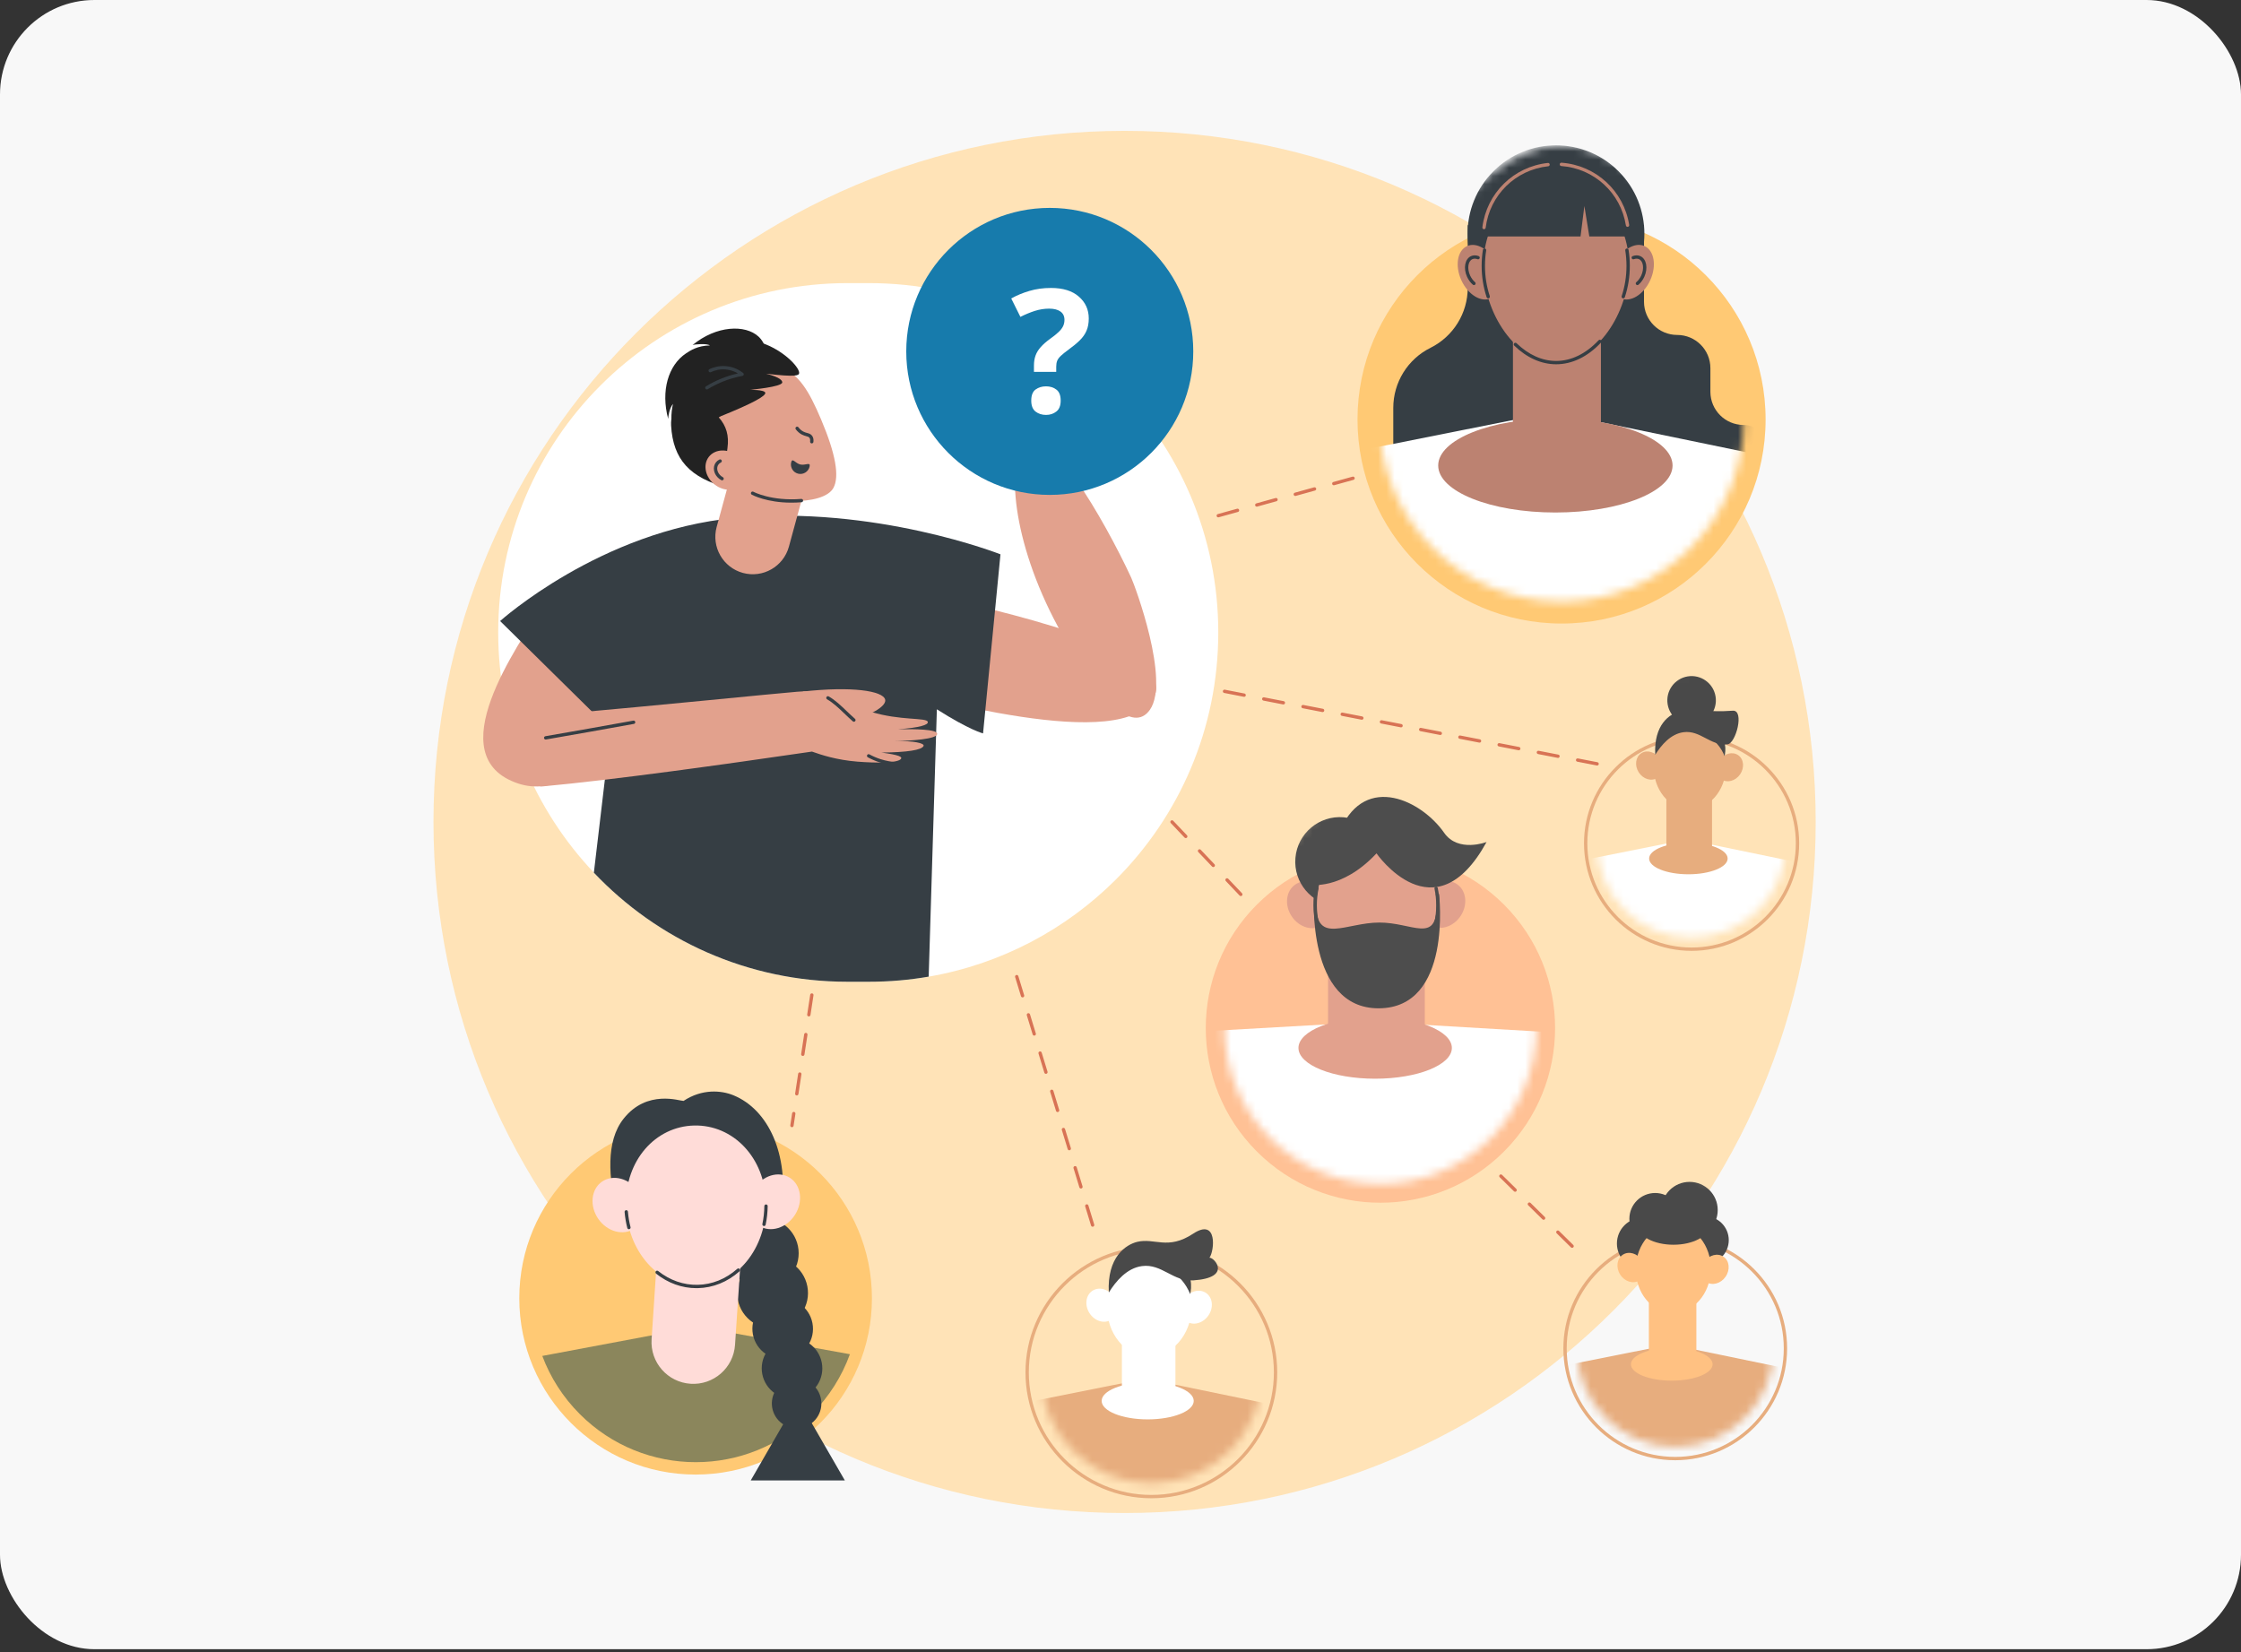 <svg width="274" height="202" viewBox="0 0 274 202" fill="none" xmlns="http://www.w3.org/2000/svg">
<rect x="0" y="0" width="274" height="202" fill="#333333" stroke="none"/>
<rect width="274" height="201.652" rx="11.545" fill="#F8F8F8"/>
<path d="M137.5 185C184.168 185 222 147.168 222 100.5C222 53.832 184.168 16 137.5 16C90.832 16 53 53.832 53 100.5C53 147.168 90.832 185 137.5 185Z" fill="#FFE3B7"/>
<path d="M190.925 76.241C204.704 76.241 215.874 65.071 215.874 51.293C215.874 37.514 204.704 26.344 190.925 26.344C177.147 26.344 165.977 37.514 165.977 51.293C165.977 65.071 177.147 76.241 190.925 76.241Z" fill="#FFC974"/>
<mask id="mask0_3801_5268" style="mask-type:luminance" maskUnits="userSpaceOnUse" x="168" y="17" width="46" height="57">
<path d="M213.191 51.292C213.191 63.588 203.223 73.555 190.927 73.555C178.632 73.555 168.664 63.588 168.664 51.292C168.664 38.996 178.632 17.771 190.927 17.771C203.223 17.771 213.191 38.996 213.191 51.292Z" fill="white"/>
</mask>
<g mask="url(#mask0_3801_5268)">
<path d="M183.079 55.355H216.054C216.054 55.171 216.053 54.989 216.051 54.812C216.04 53.234 214.761 51.961 213.184 51.961C210.942 51.961 209.125 50.144 209.125 47.902V45.014C209.125 42.772 207.308 40.955 205.066 40.955C202.825 40.955 201.008 39.138 201.008 36.897V27.533H179.454V35.183C179.454 38.297 177.691 41.142 174.903 42.528C172.115 43.914 170.352 46.76 170.352 49.874V56.422L183.079 57.654L183.079 55.355Z" fill="#363E44"/>
<path d="M217.626 77.481H160.969V56.144L189.808 50.399L217.626 56.144V77.481Z" fill="white"/>
<path d="M197.887 36.22C202.108 32 202.108 25.157 197.887 20.936C193.667 16.715 186.824 16.715 182.603 20.936C178.382 25.157 178.382 32 182.603 36.22C186.824 40.441 193.667 40.441 197.887 36.22Z" fill="#363E44"/>
<path d="M195.739 37.467H184.984V55.983H195.739V37.467Z" fill="#BC8271"/>
<path d="M199.179 32.507C199.179 38.264 195.192 44.337 190.273 44.337C185.355 44.337 181.367 38.264 181.367 32.507C181.367 26.75 185.355 22.083 190.273 22.083C195.192 22.083 199.179 26.75 199.179 32.507Z" fill="#BC8271"/>
<path d="M190.261 44.541C188.459 44.541 186.688 43.752 185.14 42.259C185.059 42.181 185.057 42.052 185.135 41.971C185.213 41.89 185.342 41.888 185.423 41.966C186.893 43.384 188.567 44.134 190.261 44.134C192.105 44.134 193.901 43.26 195.454 41.606C195.531 41.524 195.66 41.52 195.742 41.597C195.824 41.674 195.828 41.803 195.751 41.885C194.118 43.623 192.22 44.541 190.261 44.541Z" fill="#363E44"/>
<path d="M193.717 25.19L194.321 28.911H199.101C199.089 24.028 195.128 20.073 190.242 20.073C185.356 20.073 181.395 24.028 181.383 28.911H193.247L193.717 25.19Z" fill="#363E44"/>
<path d="M182.28 36.477C183.467 35.936 183.776 34.068 182.972 32.305C182.168 30.542 180.554 29.552 179.367 30.093C178.181 30.634 177.871 32.502 178.675 34.265C179.479 36.028 181.093 37.018 182.28 36.477Z" fill="#BC8271"/>
<path d="M180.216 34.86C180.17 34.86 180.123 34.844 180.084 34.812C179.794 34.564 179.549 34.232 179.375 33.851C178.893 32.795 179.106 31.659 179.851 31.32C180.134 31.19 180.46 31.188 180.793 31.313C180.898 31.352 180.951 31.47 180.912 31.575C180.872 31.68 180.754 31.733 180.65 31.694C180.42 31.608 180.203 31.607 180.02 31.69C179.489 31.932 179.363 32.844 179.745 33.682C179.895 34.009 180.103 34.293 180.349 34.502C180.434 34.575 180.444 34.703 180.371 34.789C180.331 34.836 180.274 34.86 180.216 34.86Z" fill="#363E44"/>
<path d="M181.96 36.48C181.874 36.48 181.795 36.426 181.766 36.34C181.362 35.119 181.156 33.829 181.156 32.508C181.156 31.851 181.208 31.195 181.309 30.555C181.327 30.445 181.431 30.368 181.543 30.386C181.654 30.404 181.729 30.508 181.712 30.619C181.613 31.238 181.564 31.873 181.564 32.508C181.564 33.785 181.762 35.032 182.153 36.212C182.188 36.319 182.131 36.434 182.024 36.469C182.002 36.477 181.981 36.48 181.96 36.48Z" fill="#363E44"/>
<path d="M197.471 32.303C196.667 34.066 196.976 35.934 198.163 36.475C199.349 37.017 200.963 36.026 201.768 34.264C202.572 32.501 202.262 30.633 201.076 30.091C199.889 29.55 198.275 30.54 197.471 32.303Z" fill="#BC8271"/>
<path d="M200.201 34.86C200.143 34.86 200.086 34.836 200.046 34.789C199.973 34.703 199.983 34.575 200.068 34.502C200.314 34.293 200.522 34.009 200.672 33.682C201.054 32.844 200.928 31.932 200.397 31.69C200.214 31.607 199.996 31.608 199.767 31.694C199.662 31.733 199.545 31.68 199.505 31.575C199.466 31.47 199.519 31.352 199.624 31.313C199.957 31.188 200.282 31.19 200.566 31.32C201.311 31.659 201.524 32.795 201.042 33.851C200.868 34.232 200.623 34.564 200.333 34.812C200.294 34.844 200.247 34.86 200.201 34.86Z" fill="#363E44"/>
<path d="M198.469 36.48C198.448 36.48 198.427 36.477 198.405 36.469C198.299 36.434 198.241 36.319 198.276 36.212C198.667 35.032 198.865 33.785 198.865 32.508C198.865 31.873 198.816 31.238 198.717 30.619C198.7 30.509 198.775 30.404 198.886 30.387C198.999 30.368 199.102 30.445 199.12 30.555C199.221 31.195 199.273 31.851 199.273 32.508C199.273 33.829 199.067 35.119 198.663 36.34C198.634 36.426 198.555 36.48 198.469 36.48Z" fill="#363E44"/>
<path d="M181.446 28.026C181.438 28.026 181.429 28.026 181.421 28.025C181.309 28.011 181.23 27.909 181.244 27.797C181.767 23.613 185.062 20.375 189.255 19.923C189.365 19.911 189.467 19.992 189.479 20.104C189.491 20.215 189.41 20.316 189.298 20.328C185.294 20.759 182.148 23.852 181.648 27.848C181.635 27.951 181.547 28.026 181.446 28.026Z" fill="#BC8271"/>
<path d="M198.994 27.737C198.896 27.737 198.809 27.666 198.793 27.566C198.161 23.585 194.912 20.598 190.892 20.301C190.78 20.293 190.695 20.195 190.704 20.083C190.712 19.971 190.808 19.887 190.922 19.895C195.131 20.206 198.534 23.334 199.195 27.502C199.213 27.613 199.137 27.717 199.026 27.735C199.015 27.736 199.005 27.737 198.994 27.737Z" fill="#BC8271"/>
<path d="M190.171 62.665C198.084 62.665 204.499 60.092 204.499 56.918C204.499 53.743 198.084 51.17 190.171 51.17C182.258 51.17 175.844 53.743 175.844 56.918C175.844 60.092 182.258 62.665 190.171 62.665Z" fill="#BC8271"/>
</g>
<path d="M183.882 140.804C192.222 132.464 192.222 118.942 183.882 110.602C175.542 102.262 162.02 102.262 153.679 110.602C145.339 118.942 145.339 132.464 153.679 140.804C162.02 149.145 175.542 149.145 183.882 140.804Z" fill="#FFC195"/>
<mask id="mask1_3801_5268" style="mask-type:luminance" maskUnits="userSpaceOnUse" x="149" y="96" width="39" height="49">
<path d="M187.842 125.701C187.842 136.226 179.31 144.759 168.784 144.759C158.259 144.759 149.727 136.226 149.727 125.701C149.727 115.175 158.259 96.158 168.784 96.158C184.796 96.158 187.842 108.658 187.842 125.701Z" fill="white"/>
</mask>
<g mask="url(#mask1_3801_5268)">
<path d="M191.632 148.121H143.133V126.334L167.82 124.938L191.632 126.334V148.121Z" fill="white"/>
<path d="M174.204 113.869H162.375V129.719H174.204V113.869Z" fill="#E2A18D"/>
<path d="M168.136 131.896C173.316 131.896 177.515 130.211 177.515 128.133C177.515 126.056 173.316 124.371 168.136 124.371C162.957 124.371 158.758 126.056 158.758 128.133C158.758 130.211 162.957 131.896 168.136 131.896Z" fill="#E2A18D"/>
<path d="M162.17 109.214C163.089 110.588 162.886 112.336 161.717 113.118C160.547 113.9 158.854 113.42 157.935 112.046C157.016 110.672 157.219 108.924 158.389 108.142C159.558 107.36 161.251 107.84 162.17 109.214Z" fill="#E2A18D"/>
<path d="M174.34 109.182C173.428 110.561 173.64 112.308 174.813 113.084C175.987 113.86 177.678 113.371 178.589 111.992C179.501 110.613 179.289 108.866 178.115 108.09C176.942 107.314 175.251 107.803 174.34 109.182Z" fill="#E2A18D"/>
<path d="M168.545 123.288C159.695 123.288 160.656 109.363 160.656 109.363L175.946 109.308C175.946 109.308 177.648 123.288 168.545 123.288Z" fill="#4D4D4D"/>
<path d="M169.251 105.828C169.508 102.828 167.283 100.188 164.283 99.931C161.282 99.675 158.642 101.9 158.386 104.9C158.13 107.901 160.354 110.541 163.355 110.797C166.355 111.053 168.995 108.829 169.251 105.828Z" fill="#4D4D4D"/>
<path d="M175.649 110.671C175.661 115.442 172.695 112.79 168.635 112.801C164.575 112.811 160.958 115.48 160.945 110.71C160.933 105.939 164.151 103.37 168.211 103.359C172.272 103.349 175.636 105.901 175.649 110.671Z" fill="#E2A18D"/>
<path d="M175.548 113.186C175.532 113.186 175.517 113.184 175.501 113.18C175.392 113.155 175.324 113.046 175.349 112.936C175.519 112.205 175.604 111.445 175.602 110.679C175.6 109.996 175.529 109.316 175.39 108.66C175.367 108.55 175.438 108.442 175.548 108.418C175.658 108.395 175.766 108.466 175.789 108.576C175.933 109.26 176.007 109.967 176.009 110.678C176.011 111.475 175.923 112.266 175.746 113.028C175.724 113.122 175.64 113.186 175.548 113.186Z" fill="#4D4D4D"/>
<path d="M161.066 113.17C160.974 113.17 160.89 113.107 160.868 113.013C160.693 112.264 160.604 111.487 160.602 110.703C160.6 109.979 160.673 109.258 160.819 108.56C160.842 108.45 160.95 108.38 161.06 108.403C161.171 108.426 161.241 108.534 161.218 108.644C161.077 109.313 161.007 110.006 161.009 110.702C161.011 111.455 161.097 112.201 161.265 112.92C161.29 113.03 161.222 113.14 161.113 113.165C161.097 113.169 161.081 113.17 161.066 113.17Z" fill="#4D4D4D"/>
<path d="M160.109 108.167C160.109 108.167 164.002 108.938 168.3 104.342C168.3 104.342 175.375 114.582 181.76 102.953C181.76 102.953 178.284 104.291 176.573 101.83C173.851 97.913 167.027 94.527 163.931 101.365L160.109 108.167Z" fill="#4D4D4D"/>
</g>
<path d="M85.05 180.298C96.957 180.298 106.609 170.646 106.609 158.74C106.609 146.834 96.957 137.182 85.05 137.182C73.144 137.182 63.492 146.834 63.492 158.74C63.492 170.646 73.144 180.298 85.05 180.298Z" fill="#FFC974"/>
<path d="M85.319 162.218L66.305 165.792C67.279 168.388 68.809 170.823 70.898 172.911C78.726 180.739 91.417 180.739 99.245 172.911C101.389 170.766 102.945 168.256 103.915 165.581L85.319 162.218Z" fill="#8B865C"/>
<path d="M93.322 157.568C95.713 157.568 97.651 155.63 97.651 153.239C97.651 150.847 95.713 148.909 93.322 148.909C90.93 148.909 88.992 150.847 88.992 153.239C88.992 155.63 90.93 157.568 93.322 157.568Z" fill="#363E44"/>
<path d="M95.279 162.35C97.627 161.898 99.164 159.628 98.712 157.28C98.26 154.932 95.99 153.395 93.642 153.847C91.294 154.299 89.757 156.569 90.209 158.917C90.662 161.265 92.931 162.802 95.279 162.35Z" fill="#363E44"/>
<path d="M83.576 134.61C85.831 133.116 88.181 133.306 89.685 133.925C93.959 135.682 96.479 141.138 95.566 147.912C88.841 148.039 82.118 148.165 75.393 148.292C74.442 144.01 74.026 139.578 76.25 136.779C79.123 133.163 83.125 134.629 83.576 134.61Z" fill="#363E44"/>
<path d="M84.43 169.196C87.248 169.383 89.684 167.251 89.871 164.433L90.782 150.737L80.578 150.059L79.668 163.755C79.481 166.573 81.613 169.009 84.43 169.196Z" fill="#FFDCD8"/>
<path d="M76.534 147.42C76.65 152.976 80.577 157.4 85.305 157.301C90.034 157.202 93.773 152.618 93.657 147.062C93.541 141.506 89.614 137.52 84.886 137.619C80.157 137.718 76.418 141.864 76.534 147.42Z" fill="#FFDCD8"/>
<path d="M92.192 145.355C91.159 146.98 91.443 149.01 92.826 149.889C94.21 150.767 96.168 150.162 97.201 148.537C98.233 146.912 97.949 144.882 96.566 144.003C95.183 143.124 93.224 143.729 92.192 145.355Z" fill="#FFDCD8"/>
<path d="M78.028 145.651C79.127 147.232 78.928 149.272 77.582 150.208C76.237 151.143 74.255 150.62 73.156 149.04C72.056 147.459 72.255 145.419 73.601 144.483C74.946 143.547 76.928 144.07 78.028 145.651Z" fill="#FFDCD8"/>
<path d="M85.154 157.506C83.386 157.506 81.683 156.894 80.218 155.73C80.13 155.66 80.115 155.532 80.185 155.444C80.255 155.356 80.383 155.342 80.471 155.411C81.905 156.55 83.581 157.132 85.306 157.097C87.069 157.06 88.742 156.385 90.143 155.144C90.228 155.069 90.356 155.077 90.431 155.161C90.505 155.246 90.498 155.374 90.413 155.449C88.939 156.754 87.175 157.465 85.314 157.504C85.261 157.505 85.207 157.506 85.154 157.506Z" fill="#363E44"/>
<path d="M76.895 150.299C76.804 150.299 76.722 150.238 76.698 150.146C76.535 149.511 76.424 148.852 76.368 148.189C76.359 148.077 76.442 147.979 76.554 147.969C76.668 147.96 76.764 148.043 76.774 148.155C76.828 148.796 76.935 149.431 77.092 150.045C77.12 150.153 77.055 150.264 76.946 150.292C76.929 150.297 76.912 150.299 76.895 150.299Z" fill="#363E44"/>
<path d="M93.415 149.91C93.401 149.91 93.387 149.908 93.373 149.905C93.263 149.882 93.192 149.774 93.215 149.664C93.365 148.949 93.445 148.21 93.455 147.469C93.456 147.357 93.547 147.268 93.658 147.268C93.659 147.268 93.66 147.268 93.661 147.268C93.773 147.269 93.863 147.361 93.862 147.474C93.852 148.242 93.768 149.007 93.614 149.747C93.594 149.843 93.509 149.91 93.415 149.91Z" fill="#363E44"/>
<path d="M96.397 166.114C98.406 165.727 99.721 163.785 99.334 161.776C98.947 159.768 97.005 158.453 94.997 158.84C92.988 159.226 91.673 161.168 92.06 163.177C92.447 165.186 94.389 166.501 96.397 166.114Z" fill="#363E44"/>
<path d="M99.906 169.389C101.053 167.695 100.609 165.392 98.915 164.246C97.221 163.099 94.918 163.543 93.772 165.237C92.625 166.93 93.069 169.233 94.762 170.38C96.456 171.527 98.759 171.083 99.906 169.389Z" fill="#363E44"/>
<path d="M99.857 173.376C100.835 172.019 100.528 170.126 99.171 169.148C97.814 168.17 95.921 168.477 94.943 169.834C93.965 171.191 94.272 173.084 95.629 174.062C96.986 175.04 98.879 174.733 99.857 173.376Z" fill="#363E44"/>
<path d="M97.544 171.05L91.789 181.017H103.298L97.544 171.05Z" fill="#363E44"/>
<path d="M204.826 178.545C197.284 178.545 191.148 172.409 191.148 164.867C191.148 157.325 197.284 151.189 204.826 151.189C212.368 151.189 218.504 157.325 218.504 164.867C218.504 172.409 212.368 178.545 204.826 178.545ZM204.826 151.597C197.509 151.597 191.556 157.55 191.556 164.867C191.556 172.185 197.509 178.138 204.826 178.138C212.144 178.138 218.097 172.185 218.097 164.867C218.097 157.55 212.144 151.597 204.826 151.597Z" fill="#E7AD7E"/>
<mask id="mask2_3801_5268" style="mask-type:luminance" maskUnits="userSpaceOnUse" x="192" y="143" width="26" height="34">
<path d="M216.842 164.871C216.842 171.512 211.459 176.895 204.818 176.895C198.178 176.895 192.795 171.512 192.795 164.871C192.795 160.271 191.935 150.608 195.73 146.793C197.413 145.102 203.013 143.805 205.053 143.805C209.676 143.805 212.33 145.387 214.229 146.799C219.186 150.487 216.842 160.07 216.842 164.871Z" fill="white"/>
</mask>
<g mask="url(#mask2_3801_5268)">
<path d="M219.24 179.016H188.641V167.492L204.216 164.39L219.24 167.492V179.016Z" fill="#E7AD7E"/>
<path d="M200.848 155.201C202.59 155.201 204.002 153.789 204.002 152.048C204.002 150.306 202.59 148.895 200.848 148.895C199.107 148.895 197.695 150.306 197.695 152.048C197.695 153.789 199.107 155.201 200.848 155.201Z" fill="#494949"/>
<path d="M202.372 152.176C204.113 152.176 205.525 150.765 205.525 149.023C205.525 147.282 204.113 145.87 202.372 145.87C200.63 145.87 199.219 147.282 199.219 149.023C199.219 150.765 200.63 152.176 202.372 152.176Z" fill="#494949"/>
<path d="M206.577 151.399C208.479 151.399 210.021 149.857 210.021 147.955C210.021 146.053 208.479 144.511 206.577 144.511C204.675 144.511 203.133 146.053 203.133 147.955C203.133 149.857 204.675 151.399 206.577 151.399Z" fill="#494949"/>
<path d="M208.451 154.552C210.064 154.552 211.371 153.244 211.371 151.632C211.371 150.019 210.064 148.712 208.451 148.712C206.838 148.712 205.531 150.019 205.531 151.632C205.531 153.244 206.838 154.552 208.451 154.552Z" fill="#494949"/>
<path d="M207.41 157.406H201.602V167.406H207.41V157.406Z" fill="#FFC182"/>
<path d="M204.401 168.815C207.159 168.815 209.396 167.918 209.396 166.811C209.396 165.705 207.159 164.808 204.401 164.808C201.642 164.808 199.406 165.705 199.406 166.811C199.406 167.918 201.642 168.815 204.401 168.815Z" fill="#FFC182"/>
<path d="M209.18 155.242C209.242 152.262 207.236 149.803 204.7 149.75C202.164 149.697 200.058 152.07 199.996 155.05C199.933 158.03 201.939 160.488 204.475 160.541C207.011 160.594 209.117 158.222 209.18 155.242Z" fill="#FFC182"/>
<path d="M200.777 154.131C201.331 155.002 201.179 156.091 200.437 156.562C199.695 157.034 198.645 156.709 198.091 155.838C197.537 154.966 197.69 153.877 198.431 153.406C199.173 152.934 200.224 153.259 200.777 154.131Z" fill="#FFC182"/>
<path d="M210.978 156.111C211.567 155.264 211.46 154.17 210.739 153.668C210.017 153.166 208.954 153.446 208.365 154.294C207.775 155.142 207.882 156.236 208.603 156.738C209.325 157.24 210.388 156.959 210.978 156.111Z" fill="#FFC182"/>
<path d="M204.609 152.196C207.003 152.196 208.944 151.16 208.944 149.883C208.944 148.606 207.003 147.571 204.609 147.571C202.214 147.571 200.273 148.606 200.273 149.883C200.273 151.16 202.214 152.196 204.609 152.196Z" fill="#494949"/>
</g>
<path d="M140.772 183.193C132.286 183.193 125.383 176.289 125.383 167.804C125.383 159.318 132.286 152.414 140.772 152.414C149.258 152.414 156.162 159.318 156.162 167.804C156.162 176.289 149.258 183.193 140.772 183.193ZM140.772 152.821C132.511 152.821 125.79 159.542 125.79 167.804C125.79 176.065 132.511 182.786 140.772 182.786C149.034 182.786 155.755 176.065 155.755 167.804C155.755 159.542 149.034 152.821 140.772 152.821Z" fill="#E7AD7E"/>
<mask id="mask3_3801_5268" style="mask-type:luminance" maskUnits="userSpaceOnUse" x="127" y="146" width="28" height="36">
<path d="M154.329 167.806C154.329 175.291 148.262 181.358 140.778 181.358C133.294 181.358 127.227 175.291 127.227 167.806C127.227 160.322 133.294 147.403 140.778 147.403C145.987 147.403 149.244 145.847 151.384 147.439C156.971 151.595 154.329 162.395 154.329 167.806Z" fill="white"/>
</mask>
<g mask="url(#mask3_3801_5268)">
<path d="M157.025 185.048H122.539V172.06L140.093 168.563L157.025 172.06V185.048Z" fill="#E7AD7E"/>
<path d="M143.718 162.32H137.172V171.962H143.718V162.32Z" fill="white"/>
<path d="M140.324 173.55C143.433 173.55 145.954 172.539 145.954 171.291C145.954 170.044 143.433 169.033 140.324 169.033C137.216 169.033 134.695 170.044 134.695 171.291C134.695 172.539 137.216 173.55 140.324 173.55Z" fill="white"/>
<path d="M145.704 159.881C145.775 156.523 143.514 153.752 140.656 153.692C137.798 153.632 135.424 156.307 135.354 159.665C135.283 163.024 137.544 165.795 140.402 165.854C143.26 165.914 145.634 163.24 145.704 159.881Z" fill="white"/>
<path d="M136.231 158.628C136.856 159.611 136.684 160.838 135.848 161.369C135.012 161.9 133.828 161.534 133.204 160.552C132.579 159.569 132.751 158.342 133.587 157.811C134.423 157.28 135.607 157.646 136.231 158.628Z" fill="white"/>
<path d="M144.796 158.808C144.132 159.764 144.252 160.997 145.066 161.562C145.879 162.128 147.077 161.812 147.741 160.856C148.406 159.901 148.286 158.668 147.472 158.102C146.659 157.536 145.461 157.852 144.796 158.808Z" fill="white"/>
<path d="M135.571 158.04C136.435 156.658 137.774 155.051 139.629 154.806C142.055 154.487 143.418 156.724 145.917 156.552C150.701 156.224 148.463 153.734 147.879 153.782C148.479 152.987 148.91 148.843 145.871 150.851C142.785 152.89 141.172 151.326 139.047 151.843C137.646 152.183 135.341 153.707 135.571 158.04Z" fill="#494949"/>
<path d="M143.898 155.935C144.255 156.247 144.695 156.705 145.077 157.34C145.269 157.658 145.411 157.962 145.517 158.234C145.603 157.873 145.704 157.242 145.559 156.482C145.443 155.872 145.212 155.409 145.037 155.117C144.658 155.39 144.278 155.662 143.898 155.935Z" fill="#494949"/>
</g>
<path d="M206.825 116.262C199.572 116.262 193.672 110.361 193.672 103.109C193.672 95.856 199.573 89.955 206.825 89.955C214.078 89.955 219.979 95.856 219.979 103.109C219.979 110.361 214.078 116.262 206.825 116.262ZM206.825 90.362C199.797 90.362 194.079 96.08 194.079 103.109C194.079 110.137 199.797 115.855 206.825 115.855C213.854 115.855 219.571 110.137 219.571 103.109C219.571 96.08 213.854 90.362 206.825 90.362Z" fill="#E7AD7E"/>
<mask id="mask4_3801_5268" style="mask-type:luminance" maskUnits="userSpaceOnUse" x="195" y="81" width="24" height="34">
<path d="M218.362 103.109C218.362 109.491 213.188 114.665 206.806 114.665C200.424 114.665 195.25 109.491 195.25 103.109C195.25 96.727 200.424 81.67 206.806 81.67C211.248 81.67 214.025 84.383 215.85 85.74C220.614 89.285 218.362 98.495 218.362 103.109Z" fill="white"/>
</mask>
<g mask="url(#mask4_3801_5268)">
<path d="M220.666 116.703H191.258V105.628L206.227 102.646L220.666 105.628V116.703Z" fill="white"/>
<path d="M209.324 95.935H203.742V105.545H209.324V95.935Z" fill="#E7AD7E"/>
<path d="M206.433 106.899C209.084 106.899 211.233 106.037 211.233 104.974C211.233 103.91 209.084 103.048 206.433 103.048C203.782 103.048 201.633 103.91 201.633 104.974C201.633 106.037 203.782 106.899 206.433 106.899Z" fill="#E7AD7E"/>
<path d="M211.021 93.852C211.081 90.987 209.153 88.625 206.716 88.574C204.279 88.523 202.254 90.803 202.194 93.667C202.134 96.531 204.062 98.894 206.499 98.945C208.937 98.996 210.961 96.715 211.021 93.852Z" fill="#E7AD7E"/>
<path d="M202.941 92.786C203.473 93.624 203.327 94.671 202.614 95.124C201.901 95.576 200.891 95.265 200.359 94.427C199.827 93.589 199.973 92.543 200.686 92.09C201.399 91.637 202.409 91.949 202.941 92.786Z" fill="#E7AD7E"/>
<path d="M210.241 92.939C209.674 93.754 209.777 94.805 210.47 95.288C211.164 95.77 212.186 95.501 212.752 94.686C213.319 93.871 213.216 92.819 212.523 92.337C211.829 91.855 210.808 92.124 210.241 92.939Z" fill="#E7AD7E"/>
<path d="M202.381 92.286C203.117 91.106 204.26 89.736 205.842 89.528C207.911 89.256 209.075 91.188 211.203 91.017C212.242 90.933 213.321 86.788 211.863 86.9C208.718 87.141 207.158 86.56 205.346 87.001C204.15 87.291 202.185 88.59 202.381 92.286Z" fill="#494949"/>
<path d="M209.477 90.49C209.78 90.756 210.156 91.147 210.482 91.688C210.645 91.959 210.766 92.219 210.857 92.451C210.93 92.143 211.016 91.605 210.893 90.957C210.794 90.437 210.597 90.042 210.448 89.793C210.124 90.025 209.8 90.258 209.477 90.49Z" fill="#494949"/>
<path d="M207.302 88.564C208.92 88.302 210.019 86.777 209.756 85.159C209.494 83.541 207.969 82.443 206.351 82.705C204.733 82.968 203.635 84.492 203.897 86.11C204.16 87.728 205.684 88.827 207.302 88.564Z" fill="#494949"/>
</g>
<path d="M148.955 77.329C148.955 89.125 144.174 99.802 136.445 107.53C130.35 113.624 122.42 117.885 113.556 119.414C111.18 119.826 108.737 120.04 106.243 120.04H103.626C91.417 120.04 80.404 114.917 72.62 106.703C65.365 99.049 60.914 88.709 60.914 77.329C60.914 65.534 65.695 54.856 73.424 47.127C81.153 39.398 91.831 34.617 103.626 34.617H106.243C129.831 34.617 148.955 53.739 148.955 77.329Z" fill="white"/>
<path d="M66.307 74.09C63.385 78.951 53.483 92.546 63.387 95.81C71.58 98.51 80.214 84.929 83.651 80.26C77.87 78.203 72.088 76.147 66.307 74.09Z" fill="#E2A18D"/>
<path d="M105.633 83.626C113.187 85.023 137.449 92.393 141.102 85.221C144.123 79.288 121.006 74.477 113.674 72.704C111.318 76.909 107.989 79.421 105.633 83.626Z" fill="#E2A18D"/>
<path d="M140.601 86.778C143.072 83.23 138.787 71.664 138.303 70.619C134.972 63.434 128.008 51.504 125.424 54.023C122.989 56.397 123.674 66.09 129.347 76.615C134.394 85.979 138.559 89.71 140.601 86.778Z" fill="#E2A18D"/>
<path d="M124.77 49.391C124.211 48.841 123.052 49.151 122.065 49.705C120.459 50.606 119.474 52.481 120.297 53.383C120.873 54.015 122.731 53.64 124.142 52.134C125.065 51.148 125.337 49.949 124.77 49.391Z" fill="#E2A18D"/>
<path d="M130.126 55.503C129.462 55.086 128.289 55.532 127.552 56.39C126.428 57.698 125.618 59.659 126.615 60.363C127.314 60.856 129.048 60.091 130.102 58.316C130.791 57.155 130.8 55.925 130.126 55.503Z" fill="#E2A18D"/>
<path d="M126.742 51.517C126.125 50.936 124.755 51.13 123.756 51.849C122.234 52.945 120.895 54.786 121.803 55.741C122.439 56.409 124.491 56.013 126.048 54.419C127.067 53.376 127.368 52.107 126.742 51.517Z" fill="#E2A18D"/>
<path d="M128.591 53.412C127.909 52.908 126.572 53.264 125.666 54.097C124.285 55.367 123.176 57.355 124.191 58.194C124.903 58.782 126.892 58.144 128.248 56.376C129.136 55.219 129.283 53.923 128.591 53.412Z" fill="#E2A18D"/>
<path d="M122.324 67.778L120.195 89.675C120.195 89.675 118.525 89.264 114.548 86.727L113.547 119.415C111.17 119.826 108.727 120.04 106.233 120.04H103.616C91.407 120.04 80.394 114.917 72.61 106.703L74.671 89.264L61.148 75.935C61.148 75.935 73.437 64.869 89.868 63.325C106.966 61.721 122.324 67.778 122.324 67.778Z" fill="#363E44"/>
<path d="M66.585 87.488C66.585 87.488 66.585 87.488 66.585 87.488C82.606 86.053 93.919 84.875 97.439 84.583C97.808 84.552 98.458 84.497 99.31 84.546C102.464 84.728 103.324 86.055 106.472 87.03C110.044 88.137 113.265 87.712 113.435 88.256C113.554 88.634 112.426 88.971 109.829 89.169C109.829 89.169 109.829 89.169 109.829 89.169C111.835 89.136 114.56 89.153 114.592 89.728C114.561 90.392 111.355 90.567 109.405 90.624C111.765 90.555 113.059 90.884 112.923 91.206C112.709 91.714 110.903 91.988 107.778 92.016C107.777 92.016 107.778 92.016 107.778 92.016C109.946 92.309 110.388 92.548 110.133 92.818C109.668 93.31 107.098 93.308 104.826 93.126C102.269 92.921 100.423 92.303 99.277 91.898C99.276 91.898 99.276 91.898 99.276 91.898C88.256 93.506 75.102 95.349 66.3 96.159C64.438 96.33 66.661 90.625 66.585 87.488Z" fill="#E2A18D"/>
<path d="M66.719 90.422C66.622 90.422 66.536 90.353 66.519 90.254C66.499 90.143 66.574 90.037 66.685 90.018C70.22 89.406 73.736 88.783 77.434 88.112C77.545 88.091 77.651 88.165 77.671 88.276C77.691 88.386 77.617 88.492 77.507 88.512C73.808 89.183 70.291 89.807 66.754 90.419C66.742 90.421 66.731 90.422 66.719 90.422Z" fill="#363E44"/>
<path d="M103.149 88.314C107.154 87.354 108.396 86.159 108.223 85.529C107.934 84.47 104.179 83.889 98.148 84.555C99.448 85.727 101.85 87.141 103.149 88.314Z" fill="#E2A18D"/>
<path d="M104.403 88.25C104.355 88.25 104.307 88.233 104.269 88.199C103.894 87.87 103.552 87.543 103.222 87.226C102.533 86.567 101.883 85.944 101.125 85.506C101.028 85.45 100.995 85.325 101.051 85.228C101.107 85.13 101.232 85.097 101.329 85.153C102.129 85.616 102.797 86.255 103.503 86.932C103.831 87.246 104.169 87.57 104.537 87.893C104.622 87.967 104.63 88.096 104.556 88.18C104.516 88.226 104.459 88.25 104.403 88.25Z" fill="#363E44"/>
<path d="M109.721 93.604C109.718 93.604 109.715 93.604 109.712 93.604C108.965 93.569 108.228 93.435 107.521 93.205C107.034 93.047 106.558 92.842 106.106 92.596C106.008 92.543 105.971 92.419 106.025 92.32C106.079 92.221 106.202 92.185 106.301 92.239C106.731 92.473 107.183 92.667 107.646 92.818C108.319 93.036 109.02 93.164 109.731 93.197C109.843 93.202 109.93 93.298 109.925 93.41C109.919 93.519 109.83 93.604 109.721 93.604Z" fill="#363E44"/>
<path d="M109.604 96.383C109.601 96.383 109.598 96.383 109.594 96.383C108.848 96.348 108.11 96.214 107.404 95.984C106.916 95.826 106.44 95.621 105.989 95.376C105.89 95.322 105.854 95.198 105.908 95.1C105.961 95.001 106.085 94.964 106.184 95.018C106.613 95.252 107.066 95.447 107.529 95.597C108.202 95.816 108.903 95.943 109.614 95.976C109.726 95.982 109.813 96.077 109.807 96.189C109.802 96.298 109.712 96.383 109.604 96.383Z" fill="#363E44"/>
<path d="M107.682 99.173C107.679 99.173 107.676 99.173 107.673 99.173C106.926 99.138 106.189 99.004 105.482 98.775C104.995 98.617 104.519 98.412 104.067 98.166C103.968 98.112 103.932 97.988 103.986 97.889C104.039 97.791 104.163 97.754 104.262 97.808C104.692 98.042 105.144 98.237 105.607 98.387C106.28 98.605 106.981 98.733 107.692 98.766C107.804 98.772 107.891 98.867 107.886 98.979C107.881 99.088 107.79 99.173 107.682 99.173Z" fill="#363E44"/>
<path d="M90.835 70.053C88.396 69.387 86.958 66.87 87.624 64.431L90.155 55.152C90.821 52.712 93.338 51.274 95.777 51.94C98.216 52.605 99.654 55.122 98.989 57.562L96.457 66.841C95.791 69.28 93.274 70.718 90.835 70.053Z" fill="#E2A18D"/>
<path d="M89.275 45.771C89.584 45.576 92.563 43.75 95.51 44.929C97.703 45.806 98.897 47.751 100.406 51.317C102.182 55.516 102.658 58.274 101.895 59.666C100.688 61.866 93.724 61.832 89.851 59.34C87.055 57.54 85.56 54.158 85.868 50.825C86.174 47.5 89.079 45.896 89.275 45.771Z" fill="#E2A18D"/>
<path d="M84.357 47.856C83.318 48.281 81.941 50.077 82.053 52.031C82.292 56.174 84.321 58.443 89.052 59.664C88.495 58.29 88.772 56.008 88.943 54.793C89.156 53.28 88.821 52.07 87.855 51.004C92.257 49.236 93.671 48.377 93.567 48.015C93.459 47.636 91.684 47.663 91.684 47.663C91.684 47.663 95.599 47.322 95.644 46.764C95.658 46.591 95.489 46.148 93.664 45.692C97.421 46.147 97.644 45.869 97.701 45.674C97.871 45.096 96.14 43.106 93.581 42.088C92.137 41.514 90.167 41.591 88.337 42.432C85.08 43.928 84.212 46.775 84.357 47.856Z" fill="#222222"/>
<path d="M90.135 55.715C91.29 56.614 91.611 58.133 90.852 59.109C90.092 60.085 88.541 60.148 87.386 59.25C86.231 58.352 85.91 56.833 86.669 55.857C87.429 54.88 88.98 54.817 90.135 55.715Z" fill="#E2A18D"/>
<path d="M88.287 58.733C88.254 58.733 88.222 58.725 88.191 58.709C88.102 58.661 88.015 58.605 87.934 58.542C87.612 58.291 87.391 57.948 87.312 57.576C87.231 57.19 87.31 56.819 87.534 56.531C87.648 56.385 87.792 56.269 87.962 56.188C88.063 56.139 88.185 56.182 88.234 56.284C88.282 56.385 88.239 56.507 88.138 56.555C88.025 56.609 87.93 56.685 87.855 56.781C87.706 56.973 87.655 57.225 87.711 57.491C87.77 57.77 87.938 58.029 88.184 58.22C88.247 58.269 88.314 58.313 88.383 58.349C88.482 58.403 88.519 58.526 88.467 58.625C88.43 58.694 88.36 58.733 88.287 58.733Z" fill="#363E44"/>
<path d="M99.252 54.215C99.244 54.215 99.236 54.214 99.228 54.213C99.116 54.2 99.037 54.098 99.05 53.987C99.074 53.785 99.045 53.629 98.964 53.523C98.887 53.421 98.778 53.387 98.575 53.331C98.42 53.288 98.228 53.235 98.014 53.12C97.743 52.974 97.502 52.763 97.299 52.493C97.231 52.403 97.249 52.275 97.339 52.208C97.429 52.14 97.557 52.158 97.624 52.248C97.792 52.471 97.988 52.644 98.207 52.762C98.38 52.854 98.534 52.897 98.684 52.938C98.91 53.001 99.124 53.06 99.288 53.276C99.436 53.469 99.492 53.724 99.454 54.035C99.442 54.139 99.354 54.215 99.252 54.215Z" fill="#363E44"/>
<path d="M96.767 61.46C93.741 61.46 92 60.529 91.918 60.485C91.82 60.431 91.784 60.307 91.837 60.209C91.891 60.11 92.015 60.074 92.114 60.127C92.135 60.139 94.317 61.3 97.973 61.004C98.085 60.994 98.183 61.078 98.192 61.19C98.202 61.302 98.118 61.4 98.006 61.409C97.572 61.444 97.159 61.46 96.767 61.46Z" fill="#363E44"/>
<path d="M98.986 57.054C98.842 57.676 98.222 58.064 97.6 57.921C96.978 57.778 96.59 57.158 96.733 56.536C96.876 55.914 97.237 56.652 97.859 56.795C98.481 56.938 99.129 56.432 98.986 57.054Z" fill="#363E44"/>
<path d="M88.084 50.876C89.451 46.379 92.916 44.488 93.858 43.823C93.734 42.176 93.02 41.412 92.739 41.153C91.135 39.669 87.608 39.773 84.677 42.19C84.951 42.09 86.438 41.97 86.794 42.24C85.295 42.252 84.36 42.888 83.884 43.203C81.701 44.651 80.779 47.788 81.696 51.22C81.692 50.992 81.825 49.942 82.283 49.386C82.157 49.931 82.075 50.558 82.093 51.251C82.174 54.263 84.115 56.361 84.841 57.073C84.9 56.255 85.178 52.964 88.084 50.876Z" fill="#222222"/>
<path d="M86.423 47.618C86.354 47.618 86.287 47.584 86.249 47.521C86.19 47.425 86.22 47.3 86.316 47.241C86.912 46.876 87.541 46.558 88.186 46.295C88.844 46.027 89.528 45.813 90.224 45.657C89.853 45.436 89.356 45.231 88.741 45.175C87.955 45.105 87.316 45.313 86.919 45.501C86.818 45.549 86.697 45.505 86.648 45.404C86.6 45.302 86.644 45.181 86.745 45.133C87.188 44.923 87.9 44.691 88.778 44.77C89.737 44.856 90.439 45.269 90.859 45.6C90.922 45.65 90.95 45.731 90.931 45.809C90.912 45.886 90.849 45.946 90.771 45.96C89.938 46.115 89.12 46.355 88.34 46.673C87.715 46.927 87.106 47.235 86.529 47.588C86.496 47.609 86.459 47.618 86.423 47.618Z" fill="#363E44"/>
<path d="M148.954 63.257C148.864 63.257 148.782 63.198 148.757 63.108C148.727 62.999 148.791 62.887 148.899 62.857L151.253 62.203C151.362 62.173 151.474 62.236 151.504 62.345C151.534 62.453 151.471 62.565 151.362 62.595L149.008 63.249C148.99 63.254 148.972 63.257 148.954 63.257ZM153.662 61.949C153.573 61.949 153.491 61.89 153.466 61.8C153.436 61.691 153.499 61.579 153.608 61.549L155.962 60.895C156.07 60.865 156.182 60.928 156.213 61.037C156.243 61.145 156.179 61.257 156.071 61.288L153.717 61.941C153.698 61.947 153.68 61.949 153.662 61.949ZM158.371 60.641C158.281 60.641 158.2 60.582 158.175 60.492C158.144 60.384 158.208 60.272 158.316 60.241L160.67 59.587C160.779 59.558 160.891 59.621 160.921 59.729C160.951 59.838 160.888 59.95 160.779 59.98L158.425 60.634C158.407 60.639 158.389 60.641 158.371 60.641ZM163.079 59.334C162.99 59.334 162.908 59.275 162.883 59.184C162.853 59.076 162.916 58.964 163.025 58.934L165.379 58.28C165.487 58.25 165.6 58.313 165.63 58.422C165.66 58.53 165.596 58.642 165.488 58.672L163.134 59.326C163.115 59.331 163.097 59.334 163.079 59.334Z" fill="#D87355"/>
<path d="M151.709 109.563C151.655 109.563 151.601 109.542 151.561 109.5L149.879 107.728C149.801 107.646 149.805 107.518 149.886 107.44C149.968 107.363 150.096 107.366 150.174 107.448L151.856 109.22C151.934 109.301 151.93 109.43 151.849 109.508C151.809 109.545 151.759 109.563 151.709 109.563ZM148.344 106.019C148.29 106.019 148.236 105.998 148.196 105.956L146.514 104.184C146.437 104.102 146.44 103.973 146.522 103.896C146.603 103.819 146.732 103.822 146.809 103.903L148.492 105.676C148.569 105.757 148.566 105.886 148.484 105.963C148.445 106.001 148.394 106.019 148.344 106.019ZM144.98 102.475C144.926 102.475 144.872 102.454 144.832 102.412L143.15 100.64C143.072 100.558 143.076 100.429 143.157 100.352C143.239 100.274 143.368 100.278 143.445 100.359L145.127 102.131C145.205 102.213 145.201 102.342 145.12 102.419C145.08 102.457 145.03 102.475 144.98 102.475Z" fill="#D87355"/>
<path d="M96.829 137.824C96.819 137.824 96.808 137.823 96.798 137.822C96.687 137.805 96.61 137.701 96.627 137.59L96.851 136.125C96.868 136.014 96.971 135.937 97.083 135.954C97.194 135.971 97.27 136.075 97.253 136.186L97.03 137.651C97.015 137.752 96.928 137.824 96.829 137.824ZM97.421 133.944C97.41 133.944 97.4 133.943 97.39 133.941C97.278 133.924 97.202 133.82 97.219 133.709L97.587 131.294C97.604 131.183 97.708 131.106 97.819 131.123C97.931 131.14 98.007 131.244 97.99 131.355L97.622 133.771C97.606 133.871 97.519 133.944 97.421 133.944ZM98.157 129.113C98.147 129.113 98.137 129.112 98.126 129.11C98.015 129.093 97.939 128.989 97.956 128.878L98.324 126.463C98.341 126.352 98.445 126.276 98.556 126.292C98.667 126.309 98.743 126.413 98.727 126.524L98.358 128.94C98.343 129.04 98.256 129.113 98.157 129.113ZM98.894 124.282C98.883 124.282 98.873 124.281 98.863 124.279C98.752 124.262 98.675 124.158 98.692 124.047L99.061 121.632C99.078 121.521 99.181 121.444 99.293 121.461C99.404 121.478 99.48 121.582 99.463 121.693L99.095 124.109C99.079 124.209 98.993 124.282 98.894 124.282Z" fill="#D87355"/>
<path d="M192.216 152.574C192.164 152.574 192.113 152.555 192.073 152.515L190.332 150.802C190.251 150.723 190.25 150.594 190.329 150.514C190.408 150.434 190.537 150.432 190.617 150.511L192.359 152.225C192.439 152.304 192.44 152.433 192.361 152.513C192.321 152.554 192.269 152.574 192.216 152.574ZM188.733 149.146C188.681 149.146 188.63 149.127 188.59 149.088L186.849 147.374C186.768 147.295 186.767 147.166 186.846 147.086C186.925 147.006 187.054 147.005 187.134 147.084L188.876 148.798C188.956 148.876 188.957 149.005 188.878 149.085C188.838 149.126 188.786 149.146 188.733 149.146ZM185.25 145.719C185.198 145.719 185.147 145.699 185.107 145.66L183.366 143.946C183.285 143.868 183.284 143.739 183.363 143.658C183.442 143.578 183.571 143.577 183.651 143.656L185.393 145.37C185.473 145.449 185.474 145.578 185.395 145.658C185.355 145.698 185.303 145.719 185.25 145.719Z" fill="#D87355"/>
<path d="M133.593 149.994C133.506 149.994 133.425 149.938 133.398 149.85L132.684 147.513C132.651 147.406 132.712 147.292 132.82 147.259C132.927 147.226 133.041 147.287 133.074 147.394L133.788 149.731C133.82 149.839 133.76 149.953 133.652 149.985C133.633 149.992 133.612 149.994 133.593 149.994ZM132.165 145.321C132.078 145.321 131.997 145.264 131.971 145.177L131.257 142.84C131.224 142.732 131.284 142.619 131.392 142.586C131.499 142.553 131.613 142.613 131.646 142.721L132.36 145.058C132.393 145.165 132.332 145.279 132.225 145.312C132.205 145.318 132.185 145.321 132.165 145.321ZM130.738 140.647C130.65 140.647 130.57 140.591 130.543 140.503L129.829 138.166C129.796 138.059 129.857 137.945 129.964 137.912C130.071 137.879 130.185 137.94 130.219 138.047L130.932 140.384C130.965 140.492 130.905 140.606 130.797 140.638C130.777 140.644 130.757 140.647 130.738 140.647ZM129.31 135.974C129.223 135.974 129.142 135.917 129.115 135.83L128.401 133.493C128.368 133.385 128.429 133.271 128.537 133.239C128.644 133.206 128.758 133.266 128.791 133.374L129.505 135.711C129.537 135.818 129.477 135.932 129.369 135.965C129.35 135.971 129.329 135.974 129.31 135.974ZM127.882 131.3C127.795 131.3 127.714 131.244 127.688 131.156L126.974 128.819C126.941 128.712 127.001 128.598 127.109 128.565C127.217 128.532 127.33 128.593 127.363 128.7L128.077 131.037C128.11 131.145 128.049 131.258 127.942 131.291C127.922 131.297 127.902 131.3 127.882 131.3ZM126.454 126.627C126.367 126.627 126.287 126.57 126.26 126.483L125.546 124.146C125.513 124.038 125.574 123.924 125.681 123.892C125.789 123.859 125.902 123.919 125.935 124.027L126.649 126.364C126.682 126.471 126.622 126.585 126.514 126.618C126.494 126.624 126.474 126.627 126.454 126.627ZM125.027 121.953C124.94 121.953 124.859 121.897 124.832 121.809L124.118 119.472C124.086 119.365 124.146 119.251 124.254 119.218C124.361 119.185 124.475 119.246 124.508 119.353L125.222 121.69C125.254 121.798 125.194 121.911 125.086 121.944C125.067 121.95 125.046 121.953 125.027 121.953Z" fill="#D87355"/>
<path d="M195.273 93.601C195.26 93.601 195.247 93.6 195.234 93.597L192.851 93.133C192.74 93.112 192.668 93.005 192.69 92.895C192.711 92.784 192.819 92.712 192.929 92.734L195.312 93.198C195.422 93.219 195.494 93.326 195.473 93.436C195.454 93.534 195.369 93.601 195.273 93.601ZM190.491 92.67C190.479 92.67 190.466 92.669 190.452 92.666L188.054 92.2C187.944 92.178 187.872 92.071 187.893 91.961C187.914 91.85 188.022 91.778 188.132 91.8L190.53 92.267C190.641 92.288 190.713 92.395 190.691 92.506C190.672 92.603 190.587 92.67 190.491 92.67ZM185.695 91.737C185.682 91.737 185.669 91.736 185.656 91.733L183.257 91.266C183.147 91.244 183.075 91.138 183.096 91.027C183.118 90.917 183.225 90.845 183.335 90.866L185.733 91.333C185.844 91.355 185.916 91.462 185.894 91.572C185.876 91.669 185.79 91.737 185.695 91.737ZM180.898 90.803C180.885 90.803 180.872 90.802 180.859 90.799L178.461 90.332C178.35 90.311 178.278 90.204 178.3 90.094C178.321 89.983 178.428 89.911 178.538 89.933L180.937 90.399C181.047 90.421 181.119 90.528 181.098 90.638C181.079 90.735 180.994 90.803 180.898 90.803ZM176.101 89.869C176.088 89.869 176.075 89.868 176.062 89.865L173.664 89.398C173.554 89.377 173.481 89.27 173.503 89.16C173.525 89.049 173.631 88.977 173.742 88.999L176.14 89.466C176.251 89.487 176.322 89.594 176.301 89.704C176.282 89.802 176.197 89.869 176.101 89.869ZM171.305 88.935C171.292 88.935 171.279 88.934 171.266 88.932L168.867 88.465C168.757 88.443 168.685 88.336 168.706 88.226C168.728 88.115 168.835 88.044 168.945 88.065L171.343 88.532C171.454 88.553 171.526 88.66 171.504 88.771C171.485 88.868 171.4 88.935 171.305 88.935ZM166.508 88.002C166.495 88.002 166.482 88 166.469 87.998L164.071 87.531C163.96 87.51 163.888 87.403 163.91 87.292C163.931 87.182 164.038 87.11 164.148 87.131L166.547 87.598C166.657 87.62 166.729 87.727 166.708 87.837C166.689 87.934 166.603 88.002 166.508 88.002ZM161.711 87.068C161.698 87.068 161.685 87.067 161.672 87.064L159.274 86.597C159.163 86.576 159.091 86.469 159.113 86.358C159.134 86.248 159.241 86.176 159.352 86.197L161.75 86.664C161.86 86.686 161.932 86.793 161.911 86.903C161.892 87 161.807 87.068 161.711 87.068ZM156.915 86.134C156.902 86.134 156.889 86.133 156.876 86.13L154.477 85.664C154.367 85.642 154.295 85.535 154.316 85.425C154.337 85.314 154.444 85.243 154.555 85.264L156.953 85.731C157.064 85.752 157.136 85.859 157.114 85.969C157.095 86.067 157.01 86.134 156.915 86.134ZM152.118 85.2C152.105 85.2 152.092 85.199 152.079 85.197L149.68 84.73C149.57 84.708 149.498 84.601 149.519 84.491C149.541 84.38 149.648 84.308 149.758 84.33L152.156 84.797C152.267 84.818 152.339 84.925 152.317 85.036C152.299 85.133 152.213 85.2 152.118 85.2Z" fill="#D87355"/>
<circle cx="128.351" cy="42.966" r="17.546" fill="#177BAC"/>
<path d="M126.417 45.469V44.709C126.417 44.243 126.482 43.831 126.612 43.475C126.742 43.112 126.951 42.769 127.239 42.447C127.527 42.118 127.907 41.782 128.38 41.439C128.805 41.138 129.144 40.867 129.398 40.627C129.659 40.387 129.847 40.151 129.964 39.918C130.087 39.678 130.149 39.407 130.149 39.105C130.149 38.66 129.984 38.321 129.655 38.088C129.326 37.855 128.867 37.738 128.277 37.738C127.688 37.738 127.102 37.831 126.519 38.016C125.944 38.201 125.358 38.444 124.761 38.746L123.641 36.494C124.326 36.11 125.07 35.802 125.872 35.569C126.674 35.329 127.551 35.209 128.504 35.209C129.97 35.209 131.105 35.562 131.907 36.268C132.715 36.967 133.12 37.858 133.12 38.941C133.12 39.517 133.027 40.017 132.842 40.442C132.664 40.86 132.39 41.251 132.02 41.614C131.656 41.971 131.201 42.347 130.652 42.745C130.241 43.047 129.926 43.3 129.706 43.506C129.487 43.712 129.336 43.917 129.254 44.123C129.179 44.322 129.141 44.565 129.141 44.853V45.469H126.417ZM126.088 48.986C126.088 48.341 126.262 47.889 126.612 47.629C126.968 47.368 127.397 47.238 127.897 47.238C128.384 47.238 128.802 47.368 129.151 47.629C129.508 47.889 129.686 48.341 129.686 48.986C129.686 49.603 129.508 50.048 129.151 50.322C128.802 50.596 128.384 50.733 127.897 50.733C127.397 50.733 126.968 50.596 126.612 50.322C126.262 50.048 126.088 49.603 126.088 48.986Z" fill="white"/>
</svg>
